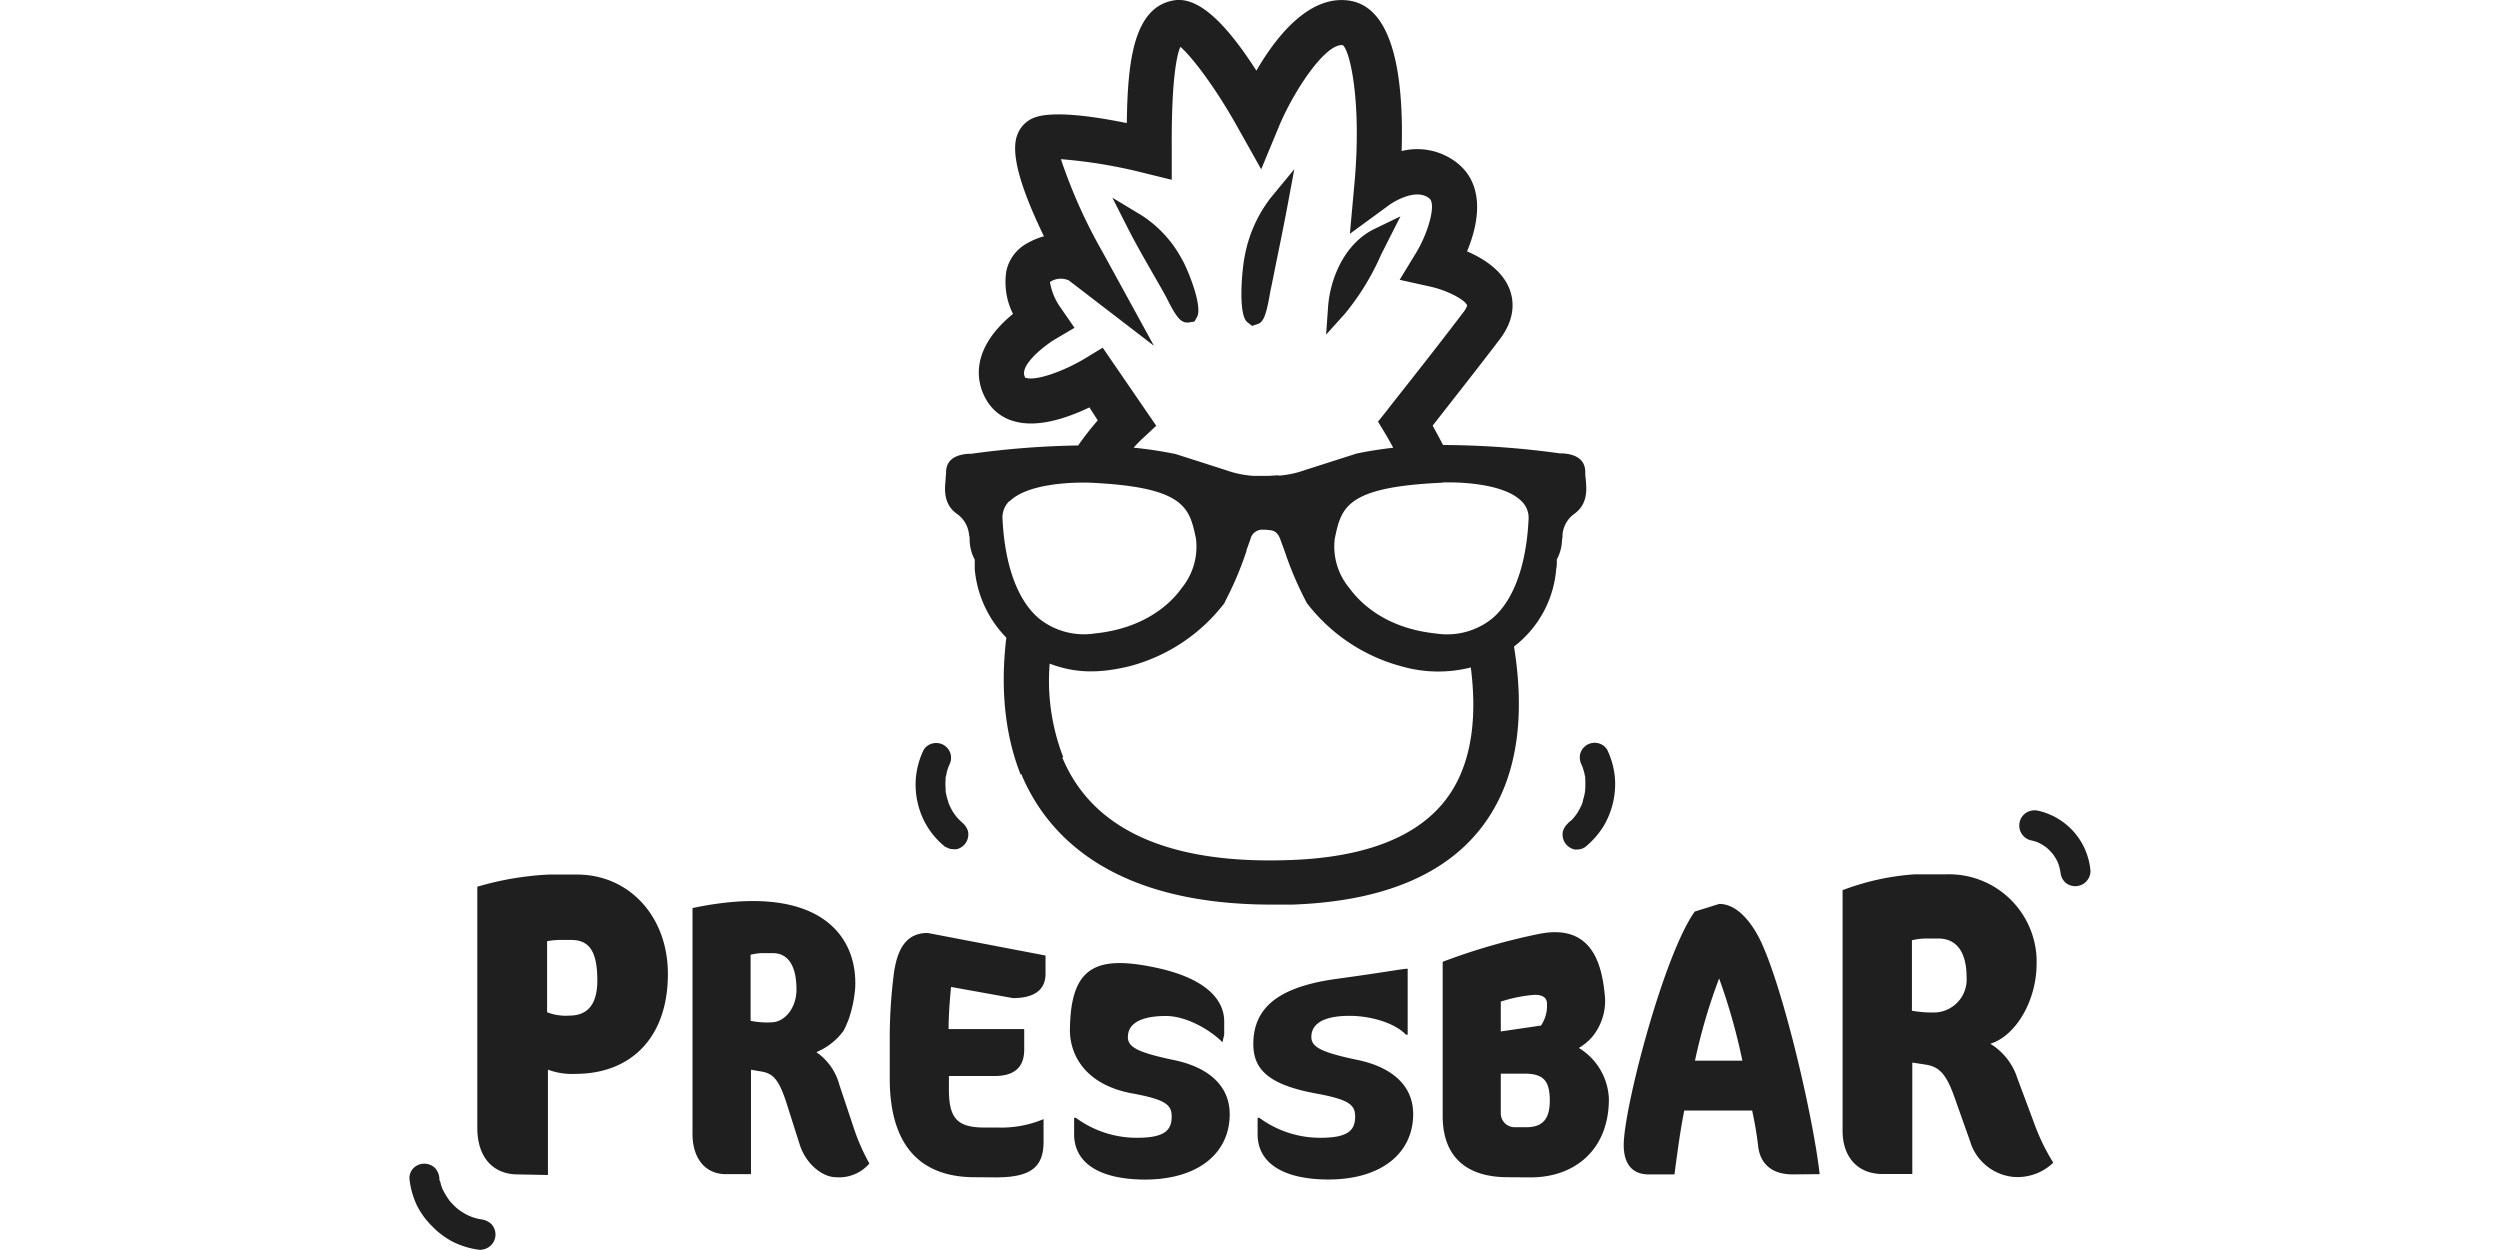 <?xml version="1.0"?>
<svg xmlns="http://www.w3.org/2000/svg" viewBox="-53.515 0 327.02 163.51"><path d="M9.34,163.51a10.89,10.89,0,0,1-3.62-1.07,10.51,10.51,0,0,1-2.67-2,10.36,10.36,0,0,1-2-2.71,10.87,10.87,0,0,1-1-3.58,1.89,1.89,0,0,1,.58-1.39A2,2,0,0,1,2,152.23a2,2,0,0,1,1.4.57,2.19,2.19,0,0,1,.57,1.39c-.08-.68,0-.15,0,0s0,.2.07.3.1.4.17.6.15.39.21.59a.25.25,0,0,1,0-.07v0c.05.09.09.19.14.28a9.57,9.57,0,0,0,.68,1.1l.15.19c.15.17.3.33.47.5s.32.31.5.46l0,0c-.08-.07-.1-.1.14.11h0l.07.06-.05-.05a8.29,8.29,0,0,0,1.14.7c.16.08.81.32.19.1.2.07.39.15.59.21s.43.13.65.18,1,.15.25.06a2.29,2.29,0,0,1,1.39.58,2,2,0,0,1,.58,1.39,2,2,0,0,1-1.85,2ZM111,148.39v-2.16h.23a13.4,13.4,0,0,0,8,2.61c3.48,0,4.53-.9,4.53-2.76,0-1.53-.73-2.24-5.22-3.05-6.17-1.16-8.1-3.17-8.1-6.45,0-5,3.64-7.57,11.13-8.56,7.31-1,9.26-1.46,9.06-1.23v8.56h-.23c-1.55-1.6-4.71-2.46-7.37-2.46-3.61,0-5,1.16-5,2.76,0,1.3,1.23,2,6,3,4.53.93,7.32,3.35,7.32,7.08,0,5.1-4.12,8.57-11.12,8.57C113.84,154.27,111,151.82,111,148.39Zm-24,0v-2.16h.23a13.4,13.4,0,0,0,8,2.61c3.48,0,4.53-.9,4.53-2.76,0-1.53-.73-2.24-5.21-3.05-6.18-1.16-8.15-5.12-8.1-8.39.1-8.08,3.3-9.72,11.12-8.08,7,1.46,9.06,4.44,9.06,7.05v1.74l-.23,1c-1.55-1.6-4.71-3.44-7.37-3.44-3.61,0-5,1.16-5,2.76,0,1.3,1.24,2,6,3,4.53.93,7.32,3.35,7.32,7.08,0,5.1-4.11,8.56-11.12,8.56C89.81,154.27,87,151.82,87,148.39ZM143.73,154c-5.5,0-8.52-2.75-8.52-8V125.82a81.3,81.3,0,0,1,12.62-3.65c7.18-1.43,8.28,4.39,8.62,8.4a7.43,7.43,0,0,1-1.62,5,7,7,0,0,1-1.81,1.52,8.15,8.15,0,0,1,3.93,6.68c0,6.73-4.57,10.25-10.2,10.25Zm-.92-8.33a1.81,1.81,0,0,0,1.83,1.79h1.51c2.15,0,3.07-1.1,3.07-3.48,0-2.7-.92-3.53-3.34-3.53h-3.07Zm0-14.64v3.9l5.26-.77a4.61,4.61,0,0,0,.78-2.86c0-.85-.65-1.16-1.63-1.16a19,19,0,0,0-4.41.89ZM74,154c-7,0-11.12-4-11.12-12.91v-5.17a66.8,66.8,0,0,1,.5-8.25c.46-3.9,1.9-5.62,4.46-5.62L83.26,125v2.36c0,2.42-1.88,3.21-4.26,3.21l-8.1-1.46c-.18,1.88-.32,3.68-.32,5.51h9.89v2.7c0,2.48-1.51,3.44-3.85,3.44h-6v1.74c0,3.7,1,5,4.63,5H77a14.27,14.27,0,0,0,6-1.1v3c0,3.47-1.92,4.62-6.27,4.62Zm130.28-4.47-2.07-5.84c-1.15-3.33-2.13-4.15-3.83-4.42l-1.74-.27v14.58h-3.88c-3.38,0-5.24-2.35-5.24-5.63v-31.5a32.91,32.91,0,0,1,9.39-2.07h4.15a11.46,11.46,0,0,1,11.84,11.07c0,.21,0,.41,0,.61,0,4.92-2.79,9.5-6.06,10.48a8.21,8.21,0,0,1,3.55,4.53l2.18,5.84a27.29,27.29,0,0,0,2.51,5.19,6.73,6.73,0,0,1-5.19,1.86,6.58,6.58,0,0,1-5.62-4.43ZM196.59,123v9.22a15.09,15.09,0,0,0,3.22.22,4.31,4.31,0,0,0,3.93-4.58c0-3.6-1.53-5.08-3.66-5.08h-1.8a8.79,8.79,0,0,0-1.69.22ZM51.13,149.81l-1.74-5.47c-1-3.12-1.78-3.89-3.2-4.15l-1.46-.25V153.6H41.47c-2.84,0-4.39-2.2-4.39-5.27V118.79c16.29-3.43,21.64,3.39,21.28,10.46a16.44,16.44,0,0,1-.82,4,14.8,14.8,0,0,1-.69,1.58,8.42,8.42,0,0,1-3.57,2.81,7.5,7.5,0,0,1,3,4.24l1.83,5.48a26.76,26.76,0,0,0,2.11,4.85A5.24,5.24,0,0,1,55.84,154C54.19,154,52,152.42,51.13,149.81ZM44.68,124.9v8.64a10.59,10.59,0,0,0,2.7.2c1.69,0,3.3-1.79,3.3-4.3,0-3.37-1.29-4.75-3.07-4.75H46.1A6.76,6.76,0,0,0,44.68,124.9ZM181,153.63c-2.93,0-4.3-1.57-4.53-3.73a46.52,46.52,0,0,0-.78-4.62h-8.88c-.5,2.5-.87,5.21-1.28,8.35h-3.39c-2.29,0-3.25-1.57-3.25-3.83,0-4.81,5.22-24.85,9.29-30.55l3.2-1c2.56,0,4.44,2.83,5.4,4.8,3,6.29,6.91,23.13,7.74,30.55Zm-12.82-14.88h6.23A78.61,78.61,0,0,0,171.37,128a73.29,73.29,0,0,0-3.16,10.76Zm-154,14.88c-2.84,0-5.25-1.86-5.25-6.12V116a39.53,39.53,0,0,1,9.35-1.59H22c6.67,0,11.86,5.35,11.86,13,0,8.42-4.92,13.07-12.08,13.07a9,9,0,0,1-3.61-.55v13.78Zm3.88-30.51v9.3a6.71,6.71,0,0,0,2.9.44c2.41,0,3.67-1.48,3.67-4.6,0-3.88-1.1-5.3-3.45-5.3H19.93a9.16,9.16,0,0,0-1.81.16Zm61.95-21.77C78,96.28,77.31,90.24,78.13,83.42A14.65,14.65,0,0,1,74,74.48C74,74.1,74,73.73,74,73.35v-.14a5.62,5.62,0,0,1-.67-2.57c0-.21,0-.42-.07-.62a3.77,3.77,0,0,0-1.54-2.76C69.87,66,70.06,64,70.19,62.74c0-.35.06-.66.06-.94,0-2.19,2.21-2.37,2.93-2.43a3.27,3.27,0,0,0,.35,0,113.65,113.65,0,0,1,14-1.09A36.39,36.39,0,0,1,90.09,55L89,53.3c-2.87,1.38-6.69,2.68-9.76,1.84a6,6,0,0,1-3.82-3C74.45,50.4,73,46,79,41.07a9.31,9.31,0,0,1-.86-5.64,5.43,5.43,0,0,1,2.74-3.61,9.38,9.38,0,0,1,2.17-.9c-3.22-6.66-4.36-11-3.48-13.28a3.8,3.8,0,0,1,2.32-2.28c2-.7,6.1-.45,12,.75C94,8.32,94.68.91,100.1.05c3-.46,6.47,2.55,10.74,9.2,2.78-4.79,7-9.81,12-9.18,6.24.77,7.27,10.89,7,19.7a8.43,8.43,0,0,1,7.38,1.65c2.86,2.35,3.27,6.4,1.18,11.47,2.18.94,4.66,2.53,5.58,5,.54,1.46.76,3.77-1.28,6.47-3.12,4.11-7,9-8.8,11.33.35.64.82,1.5,1.36,2.53a113.92,113.92,0,0,1,15.32,1.1l.35,0c.73.06,2.92.24,2.93,2.43,0,.26,0,.56.06.86v.07c.12,1.28.32,3.22-1.47,4.53A3.71,3.71,0,0,0,150.88,70c0,.2,0,.41-.06.62a5.63,5.63,0,0,1-.68,2.57v.23c0,.34,0,.7-.08,1a14.17,14.17,0,0,1-5.52,10.16c1.35,8.4.55,15.4-2.4,20.82-4.42,8.13-13.38,12.48-26.62,12.94-.91,0-1.81,0-2.66,0-21.23,0-29.54-9.3-32.78-17.1Zm5.44-2.26c3.94,9.49,14,14,29.79,13.42,11-.38,18.3-3.7,21.65-9.86,2.13-3.91,2.8-9.06,2-15.33a17.36,17.36,0,0,1-9-.13,23.13,23.13,0,0,1-12.42-8.26l-.05-.08a45.42,45.42,0,0,1-2.88-6.73c-.18-.51-.37-1-.56-1.54-.32-.85-.7-1.09-1.21-1.2l-.72-.08H112a.91.91,0,0,1-.23,0h-.07a1.58,1.58,0,0,0-1.64,1.25c-.18.48-.35,1-.52,1.43l0,.12a44.07,44.07,0,0,1-2.84,6.68l0,.07a23,23,0,0,1-12.46,8.31c-4.12,1-7.23.88-10.44-.34a27.63,27.63,0,0,0,1.78,12.24Zm49.76-35.94c-12.69.55-13.26,3.25-14.12,7.34A8.48,8.48,0,0,0,123,76.93c1.41,1.94,4.76,5.28,11.37,5.95a9.39,9.39,0,0,0,7.36-2c3.72-3.2,4.55-9.44,4.71-12.87a3,3,0,0,0-.94-2.46c-2.26-2.26-7.8-2.44-9.44-2.44-.46,0-.76,0-.8,0Zm-56.7,2.42A3,3,0,0,0,77.64,68c.16,3.43,1,9.67,4.71,12.87a9.38,9.38,0,0,0,7.36,2c6.6-.67,10-4,11.37-5.95a8.56,8.56,0,0,0,1.86-6.44c-.86-4.09-1.43-6.79-14.1-7.34,0,0-.34,0-.82,0-1.65,0-7.18.18-9.45,2.44ZM97.74,55.7l-1.85,1.73c-.36.33-.73.72-1.11,1.14a50.58,50.58,0,0,1,5.32.8l.08,0,6.68,2.14a13.26,13.26,0,0,0,3.63.75l1.2,0h.7l1.33-.08v.05a12.94,12.94,0,0,0,3.47-.73l6.75-2.16c1.55-.32,3.15-.58,4.8-.76-.46-.85-.78-1.41-.93-1.66l-1.06-1.76L128,53.6c0-.06,5.67-7.13,9.95-12.79.47-.62.45-.87.45-.87-.25-.68-2.52-1.94-4.82-2.44l-4-.89,2.15-3.53c1.56-2.56,2.67-6.35,1.74-7.11-1.85-1.52-5.12.76-5.15.78l-5.25,3.84.59-6.49c1-10.86-.61-17.62-1.54-18.19-2.32-.2-6.45,6.12-8.31,10.6l-2.34,5.64-3-5.34c-3.17-5.72-6.3-9.61-7.57-10.67-.4.88-1.2,3.85-1.13,13.62l0,3.77-3.66-.9a65.23,65.23,0,0,0-10.84-1.8A67.94,67.94,0,0,0,90.7,32.94l6.74,12.3L86.32,36.7a2.53,2.53,0,0,0-2.48.2,7.9,7.9,0,0,0,1.41,3.38l1.8,2.61L84.32,44.5c-1.55,1-4.52,3.4-3.75,4.84,0,.06,0,.08.17.11,1.44.4,5.1-1,7.61-2.51l2.39-1.45Zm118.85,59.68a2.06,2.06,0,0,1-.56-1.21,6.34,6.34,0,0,0-.36-1.36,6.53,6.53,0,0,0-.64-1.08,6.38,6.38,0,0,0-.9-.9,6.23,6.23,0,0,0-1.09-.64,5.16,5.16,0,0,0-.95-.27,2,2,0,0,1-.47-3.65,2.09,2.09,0,0,1,1.53-.2,8.83,8.83,0,0,1,6,4.86,9.13,9.13,0,0,1,.8,3,2,2,0,0,1-2,2h-.06a2.05,2.05,0,0,1-1.35-.58Zm-64.19-4.27a2,2,0,0,1-1.47-2.34,2.33,2.33,0,0,1,.87-1.22c-.56.46,0-.06.17-.18s.31-.32.46-.49l.38-.49c-.4.51,0,0,.1-.19a7.75,7.75,0,0,0,.59-1.19v0a.14.14,0,0,0,0-.06h0c.09-.3.08-.26.05-.16a.19.19,0,0,0,0-.07c.07-.21.13-.43.18-.65s.09-.44.12-.66l0-.24a7.82,7.82,0,0,0,0-1.28,1.71,1.71,0,0,0,0-.31v0l0,.07c-.06-.2-.08-.4-.13-.6l-.18-.6-.11-.29c-.05-.14-.27-.62,0,0a2.21,2.21,0,0,1-.25-1.47,2,2,0,0,1,.86-1.22,2,2,0,0,1,1.47-.25,1.86,1.86,0,0,1,1.22.86,10.77,10.77,0,0,1,1,3.56,10.81,10.81,0,0,1-1.44,6.38,10.86,10.86,0,0,1-2.47,2.81,1.79,1.79,0,0,1-1,.3,2,2,0,0,1-.42,0Zm-82.18-.26A10.23,10.23,0,0,1,66.53,105a10.36,10.36,0,0,1-.22-3.33,10.58,10.58,0,0,1,1-3.56,1.88,1.88,0,0,1,1.21-.86,1.95,1.95,0,0,1,2.34,1.47,2.09,2.09,0,0,1-.25,1.47c.28-.61.06-.14,0,0l-.11.3-.18.59c0,.2-.07.41-.13.61a.24.24,0,0,0,0-.08v0a1.55,1.55,0,0,0,0,.31,7.81,7.81,0,0,0,0,1.28l0,.23c0,.23.07.45.12.67s.11.43.18.65a.14.14,0,0,0,0,.06c0-.1,0-.13.06.17h0a.19.19,0,0,1,0,.07s0,0,0-.06a8.72,8.72,0,0,0,.58,1.19c.09.15.51.7.11.19l.38.49c.13.15.3.33.46.49s.73.64.17.19a2.27,2.27,0,0,1,.87,1.21,2,2,0,0,1-1.47,2.34,2.15,2.15,0,0,1-.43,0,1.67,1.67,0,0,1-1-.3Zm50-70.72c.25-3.46,2-8.21,6.11-10.2l3.36-1.62L128,31.64l-.87,1.73a32.65,32.65,0,0,1-4.72,7.69l-2.45,2.72Zm-10.6,2C108.39,41,109,35,109.3,33.6a17.72,17.72,0,0,1,3.41-7.71l3.09-3.75-.89,4.78c-.47,2.52-1,5.1-1.51,7.59q-.37,1.88-.75,3.69c-.58,3.48-1,4-1.71,4.22l-.65.22Zm-7.8.07c-.9,0-1.47-.7-2.76-3.3-.55-1-1.12-2-1.7-3-1.14-2-2.3-4-3.36-6.09l-2-3.94,3.8,2.29a15.51,15.51,0,0,1,5.27,5.7c.63,1,2.82,6.18,2,7.63l-.34.59-.82.12Z" style="fill:#1f1f1f" transform="translate(-0.01 -0.01)"/></svg>
